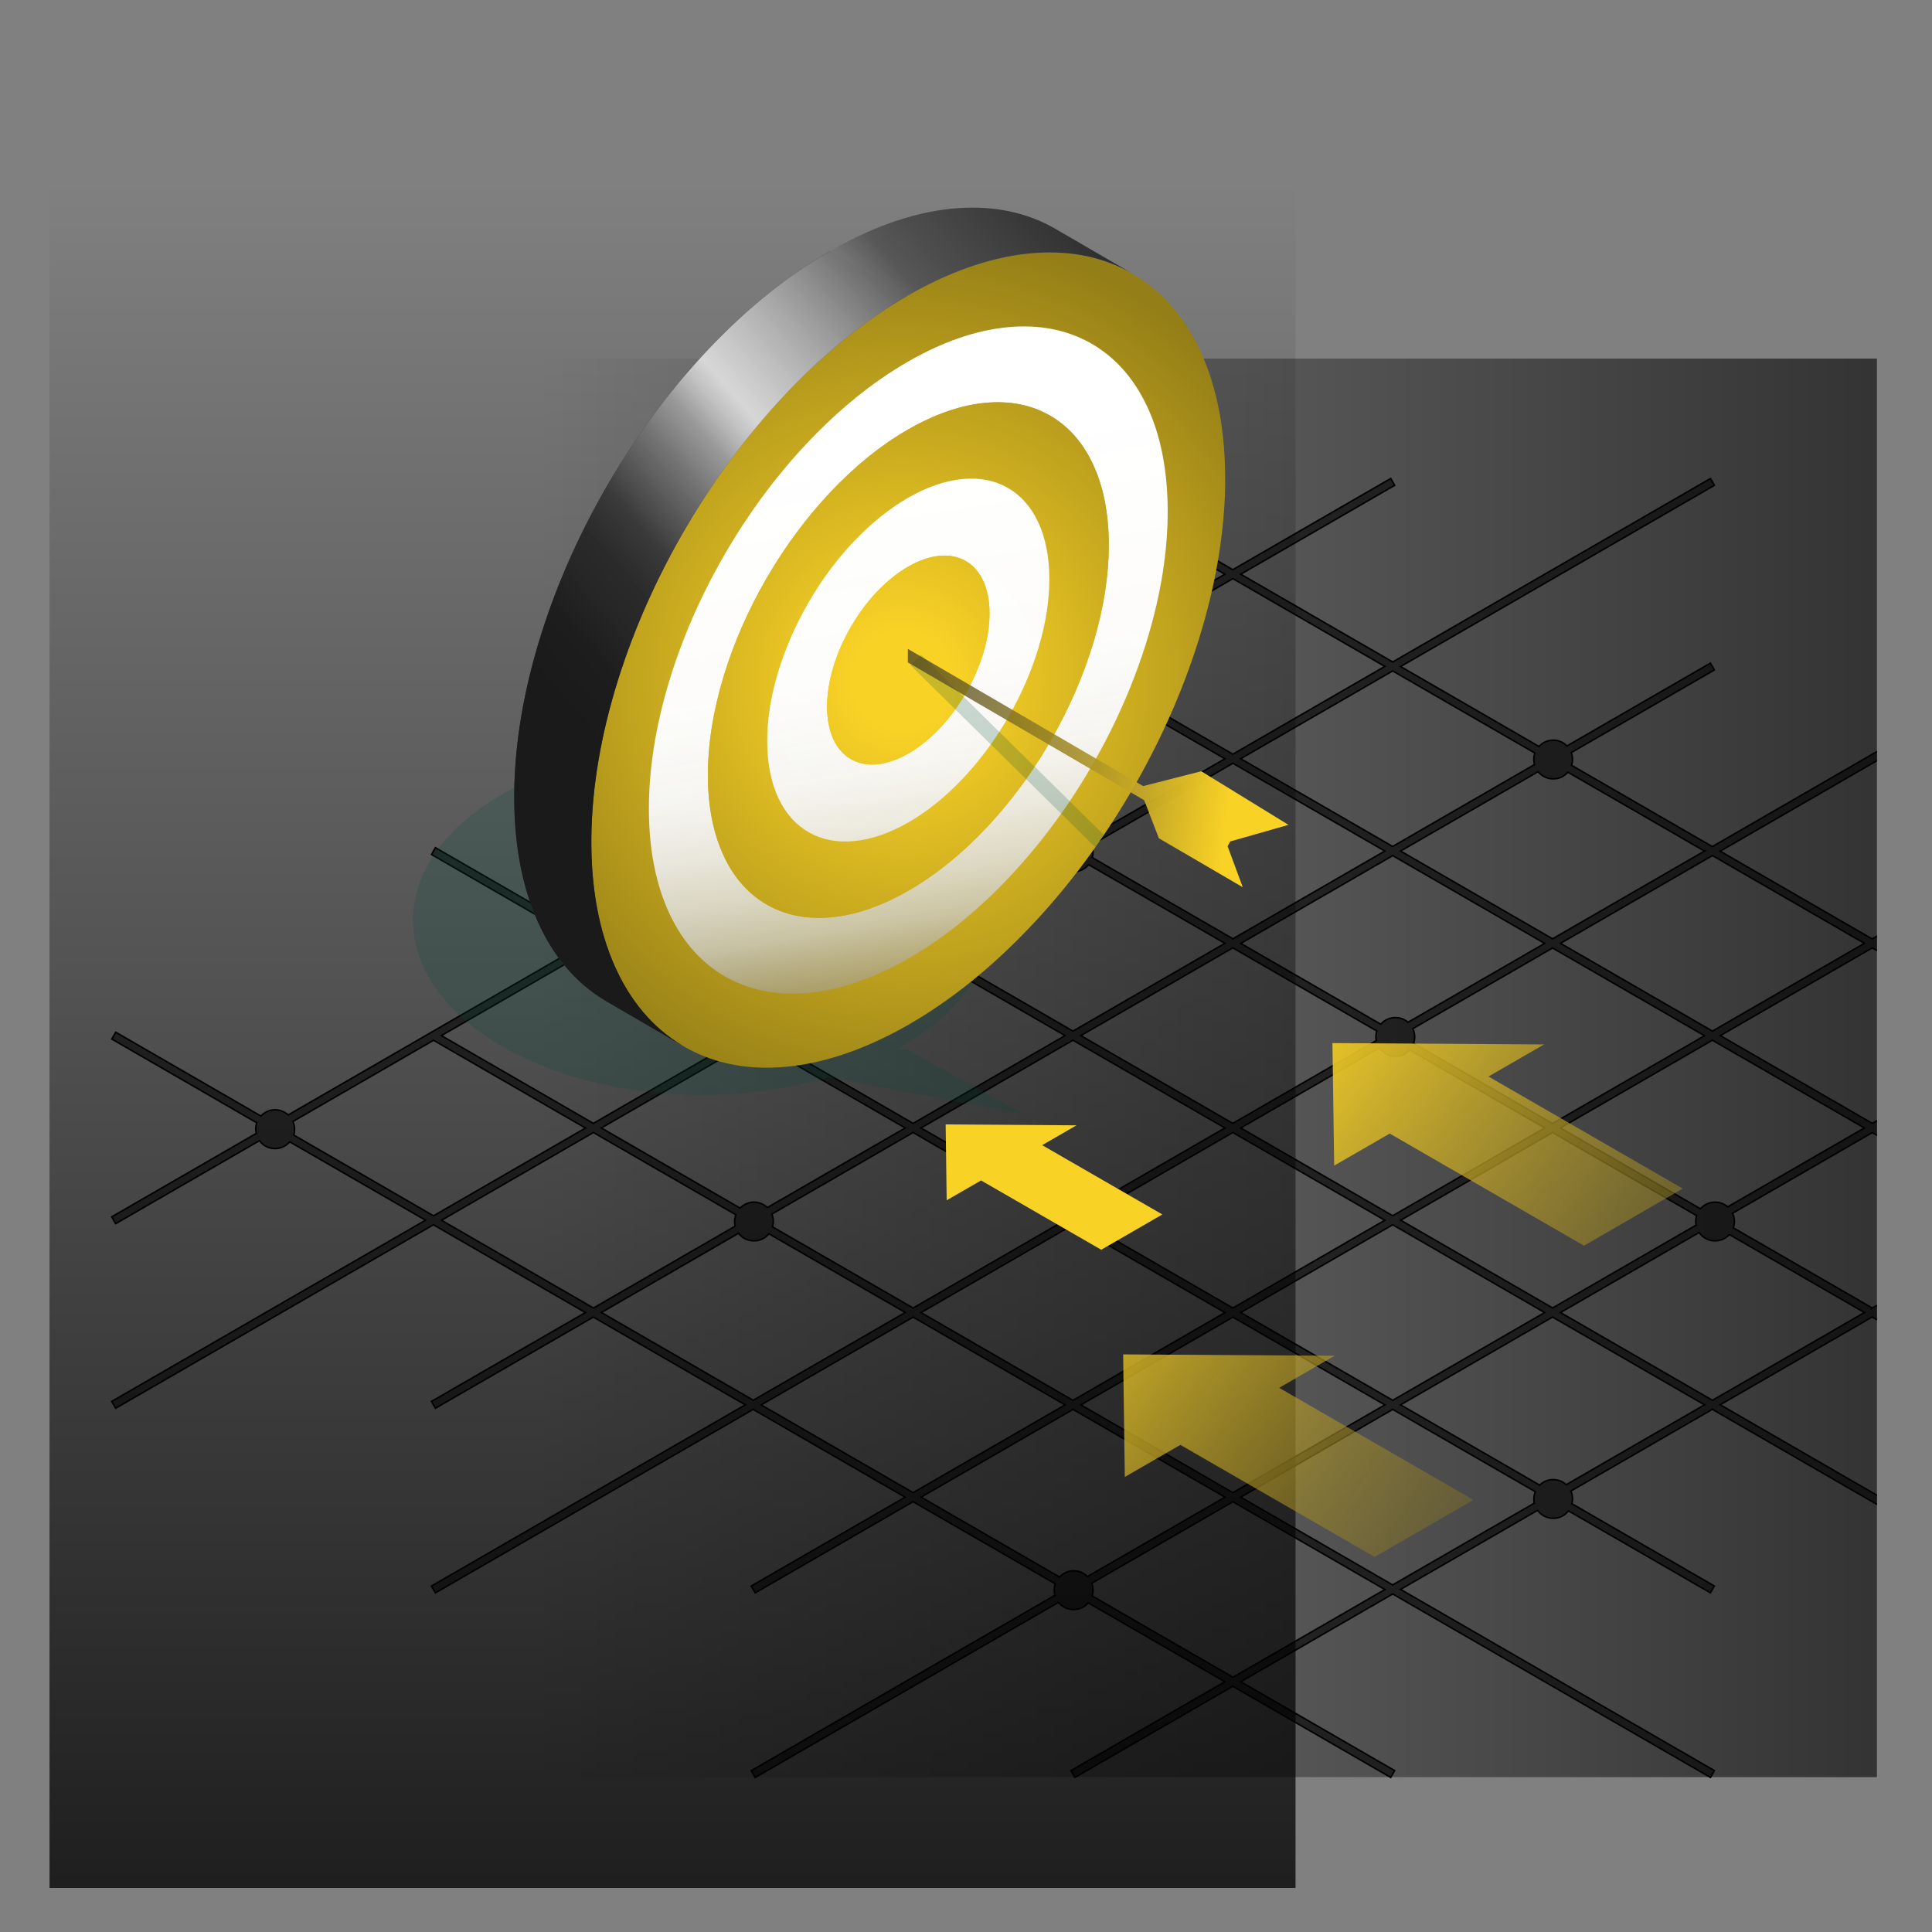 <?xml version="1.0" encoding="UTF-8"?>
<svg xmlns="http://www.w3.org/2000/svg" width="300" height="300" xmlns:xlink="http://www.w3.org/1999/xlink" viewBox="0 0 300 300">
  <rect x="0" y="0" width="300" height="300" fill="#808080" stroke="none"/>
  <defs>
    <clipPath id="c">
      <rect x="7.69" y="6.85" width="283.76" height="286.31" fill="none"/>
    </clipPath>
    <linearGradient id="d" x1="83.94" y1="165.81" x2="431.39" y2="165.81" gradientUnits="userSpaceOnUse">
      <stop offset="0" stop-color="#000" stop-opacity="0"/>
      <stop offset="1" stop-color="#000"/>
    </linearGradient>
    <linearGradient id="e" x1="526.03" y1="722.42" x2="873.48" y2="722.42" gradientTransform="translate(-602.21 -519.81)" xlink:href="#d"/>
    <radialGradient id="f" cx="140" cy="105.6" fx="140" fy="105.6" r="69.78" gradientUnits="userSpaceOnUse">
      <stop offset=".11" stop-color="#f9d226"/>
      <stop offset="1" stop-color="#947e17"/>
    </radialGradient>
    <linearGradient id="g" x1="135.56" y1="69.03" x2="151.45" y2="166.03" gradientUnits="userSpaceOnUse">
      <stop offset="0" stop-color="#fff"/>
      <stop offset=".37" stop-color="#fdfdfd" stop-opacity=".99"/>
      <stop offset=".51" stop-color="#f7f7f7" stop-opacity=".97"/>
      <stop offset=".6" stop-color="#ededed" stop-opacity=".92"/>
      <stop offset=".68" stop-color="#dfdfde" stop-opacity=".85"/>
      <stop offset=".75" stop-color="#cccccb" stop-opacity=".77"/>
      <stop offset=".8" stop-color="#b5b5b4" stop-opacity=".66"/>
      <stop offset=".86" stop-color="#9a9a98" stop-opacity=".53"/>
      <stop offset=".91" stop-color="#7a7a77" stop-opacity=".39"/>
      <stop offset=".95" stop-color="#565552" stop-opacity=".22"/>
      <stop offset=".99" stop-color="#2f2e2a" stop-opacity=".04"/>
      <stop offset="1" stop-color="#282723" stop-opacity="0"/>
    </linearGradient>
    <radialGradient id="h" cy="105.6" fy="105.6" r="69.78" xlink:href="#f"/>
    <linearGradient id="i" x1="135.56" y1="69.03" x2="151.45" y2="166.03" xlink:href="#g"/>
    <radialGradient id="j" cx="140" cy="105.6" fx="140" fy="105.6" r="69.78" xlink:href="#f"/>
    <linearGradient id="k" x1="198.41" y1="123.19" x2="131.79" y2="114.86" gradientUnits="userSpaceOnUse">
      <stop offset=".11" stop-color="#f9d226"/>
      <stop offset="1" stop-color="#282723" stop-opacity=".7"/>
    </linearGradient>
    <linearGradient id="l" x1="144.36" y1="185.46" x2="271.56" y2="279.56" gradientUnits="userSpaceOnUse">
      <stop offset=".11" stop-color="#f9d226"/>
      <stop offset="1" stop-color="#282723" stop-opacity="0"/>
    </linearGradient>
    <linearGradient id="m" x1="187.77" y1="145.19" x2="314.97" y2="239.28" xlink:href="#l"/>
    <linearGradient id="n" x1="160.97" y1="183.43" x2="288.17" y2="277.53" xlink:href="#l"/>
    <linearGradient id="o" x1="205.24" y1="23.31" x2="89.49" y2="124.29" gradientUnits="userSpaceOnUse">
      <stop offset="0" stop-color="#0d0d0d"/>
      <stop offset=".08" stop-color="#141414"/>
      <stop offset=".21" stop-color="#2a2a2a"/>
      <stop offset=".36" stop-color="#4c4c4c"/>
      <stop offset=".4" stop-color="#575757"/>
      <stop offset=".61" stop-color="#fff" stop-opacity=".8"/>
      <stop offset=".63" stop-color="#dedede" stop-opacity=".83"/>
      <stop offset=".66" stop-color="#a6a6a6" stop-opacity=".88"/>
      <stop offset=".7" stop-color="#787878" stop-opacity=".92"/>
      <stop offset=".74" stop-color="#545454" stop-opacity=".96"/>
      <stop offset=".77" stop-color="#3a3a3a" stop-opacity=".98"/>
      <stop offset=".81" stop-color="#2b2b2b" stop-opacity=".99"/>
      <stop offset=".85" stop-color="#262626" stop-opacity="1"/>
      <stop offset=".89" stop-color="#1d1d1d" stop-opacity="1"/>
      <stop offset=".95" stop-color="#1a1a1a"/>
    </linearGradient>
  </defs>
  <g isolation="isolate">
    <g id="b" data-name="a">
      <g>
        <g clip-path="url(#c)">
          <path d="M364.89,160.28l-24.52,14.16-21.57-12.45c.1-.31.16-.63.16-.97,0-.46-.11-.9-.29-1.29l46.83-27.04-.61-1.06-46.97,27.12c-.53-.46-1.21-.73-1.97-.73-.9,0-1.71.4-2.27,1.03l-21.74-12.55,23.9-13.8-.61-1.06-24.52,14.16-23.6-13.63,48.73-28.14-.61-1.06-49.34,28.49-21.85-12.62c.09-.28.14-.59.14-.9,0-.38-.07-.74-.2-1.08l22.22-12.83-.61-1.06-22.27,12.86c-.55-.55-1.3-.9-2.14-.9s-1.66.38-2.21.98l-21.49-12.41,48.73-28.14-.61-1.06-49.34,28.49-23.6-13.63,23.9-13.8-.61-1.06-24.52,14.16-24.52-14.16-.61,1.06,23.9,13.8-48.42,27.96-24.52-14.16-.61,1.06,23.9,13.8-48.42,27.96-24.52-14.16-.61,1.06,23.9,13.8-46.15,26.65c-.54-.49-1.25-.8-2.03-.8-.87,0-1.66.37-2.21.97l-22.54-13.02-.61,1.06,22.52,13.01c-.11.31-.17.64-.17.99,0,.23.03.44.07.66l-22.43,12.95.61,1.06,22.32-12.89c.55.75,1.43,1.23,2.43,1.23.91,0,1.73-.41,2.28-1.05l21.09,12.17-48.73,28.14.61,1.06,49.34-28.49,23.6,13.63-23.9,13.8.61,1.06,24.52-14.16,23.6,13.63-48.73,28.14.61,1.06,49.34-28.49,23.6,13.63-23.9,13.8.61,1.06,24.52-14.16,22.08,12.75c-.11.31-.17.64-.17.99,0,.28.04.54.11.8l-47.15,27.23.61,1.06,47.1-27.2c.55.68,1.4,1.12,2.34,1.12s1.72-.41,2.28-1.04l21.22,12.25-23.9,13.8.61,1.06,24.52-14.16,24.52,14.16.61-1.06-23.9-13.8,23.6-13.63,49.34,28.49.61-1.06-48.73-28.14,21.27-12.28c.55.75,1.43,1.24,2.43,1.24s1.82-.45,2.37-1.16l22.04,12.73.61-1.06-22.12-12.77c.06-.24.1-.49.1-.75,0-.44-.09-.85-.26-1.22l21.97-12.69,49.34,28.49.61-1.06-48.73-28.14,23.6-13.63,24.52,14.16.61-1.06-23.9-13.8,23.6-13.63,49.34,28.49.61-1.06-48.73-28.14,23.6-13.63,24.52,14.16.61-1.06-23.9-13.8,23.9-13.8-.61-1.06ZM313.09,160.1c-.09.29-.14.59-.14.91,0,.19.02.38.06.57l-22.28,12.86-23.6-13.63,23.6-13.63,22.36,12.91ZM213.71,161.58l-22.28,12.86-23.6-13.63,23.6-13.63,22.36,12.91c-.09.29-.14.59-.14.91,0,.19.02.38.05.57ZM190.21,175.15l-23.6,13.63-23.6-13.63,23.6-13.63,23.6,13.63ZM191.44,175.85l23.6,13.63-23.6,13.63-23.6-13.63,23.6-13.63ZM192.66,175.15l21.53-12.43c.54.79,1.45,1.3,2.48,1.3.88,0,1.67-.38,2.22-.98l20.97,12.11-23.6,13.63-23.6-13.63ZM219.51,161.99c.1-.31.16-.63.16-.97,0-.46-.11-.9-.29-1.29l21.7-12.53,23.6,13.63-23.6,13.63-21.57-12.45ZM218.64,158.74c-.53-.46-1.21-.73-1.97-.73-.9,0-1.71.4-2.27,1.03l-21.74-12.55,23.6-13.63,23.6,13.63-21.22,12.25ZM191.44,145.77l-21.83-12.6c.07-.26.12-.54.12-.83,0-.41-.08-.8-.23-1.15l21.94-12.67,23.6,13.63-23.6,13.63ZM166.72,135.36c.94,0,1.77-.43,2.32-1.1l21.17,12.22-23.6,13.63-23.6-13.63,21.31-12.31c.55.72,1.41,1.18,2.39,1.18ZM165.39,160.81l-23.6,13.63-23.6-13.63,23.6-13.63,23.6,13.63ZM140.57,175.15l-21.41,12.36c-.54-.52-1.28-.84-2.09-.84s-1.61.35-2.16.92l-21.54-12.44,23.6-13.63,23.6,13.63ZM119.85,188.52l21.94-12.67,23.6,13.63-23.6,13.63-21.83-12.6c.07-.26.12-.54.12-.83,0-.41-.08-.8-.23-1.15ZM166.61,190.19l23.6,13.63-23.6,13.63-23.6-13.63,23.6-13.63ZM191.44,204.52l23.6,13.63-23.6,13.63-23.6-13.63,23.6-13.63ZM192.66,203.81l23.6-13.63,23.6,13.63-23.6,13.63-23.6-13.63ZM217.49,189.48l23.6-13.63,22.36,12.91c-.09.29-.14.59-.14.91,0,.19.02.38.06.57l-22.28,12.86-23.6-13.63ZM268.28,187.4c-.53-.46-1.21-.73-1.97-.73-.9,0-1.71.4-2.27,1.03l-21.74-12.55,23.6-13.63,23.6,13.63-21.22,12.25ZM289.51,146.48l-23.6,13.63-23.6-13.63,23.6-13.63,23.6,13.63ZM264.68,132.15l-23.6,13.63-23.6-13.63,21.36-12.33c.55.68,1.39,1.12,2.34,1.12s1.72-.4,2.27-1.04l21.22,12.25ZM238.34,116.94c-.11.31-.17.64-.17.98,0,.28.04.54.11.8l-22.03,12.72-23.6-13.63,23.6-13.63,22.08,12.75ZM215.04,103.48l-23.6,13.63-23.6-13.63,23.6-13.63,23.6,13.63ZM166.61,104.19l23.6,13.63-21.41,12.36c-.54-.52-1.28-.84-2.09-.84s-1.61.35-2.16.92l-21.54-12.44,23.6-13.63ZM163.9,131.29c-.12.33-.19.68-.19,1.06,0,.25.03.49.09.72l-22.01,12.71-23.6-13.63,23.6-13.63,22.11,12.77ZM116.97,132.86l23.6,13.63-23.6,13.63-23.6-13.63,23.6-13.63ZM115.74,160.81l-23.6,13.63-23.6-13.63,23.6-13.63,23.6,13.63ZM45.61,176.24c.09-.28.13-.58.13-.89,0-.43-.09-.84-.26-1.21l21.84-12.61,23.6,13.63-23.6,13.63-21.71-12.54ZM68.55,189.48l23.6-13.63,22.11,12.77c-.12.33-.19.68-.19,1.06,0,.25.03.49.09.72l-22.01,12.71-23.6-13.63ZM93.37,203.81l21.31-12.31c.55.72,1.41,1.18,2.39,1.18s1.77-.43,2.33-1.1l21.17,12.22-23.6,13.63-23.6-13.63ZM118.19,218.15l23.6-13.63,23.6,13.63-23.6,13.63-23.6-13.63ZM143.02,232.48l23.6-13.63,23.6,13.63-21.36,12.33c-.55-.55-1.3-.9-2.14-.9s-1.66.38-2.21.97l-21.49-12.41ZM191.44,260.44l-21.85-12.62c.09-.28.14-.59.14-.9,0-.38-.07-.75-.2-1.08l21.92-12.65,23.6,13.63-23.6,13.63ZM216.26,246.11l-23.6-13.63,23.6-13.63,22.14,12.78c-.14.35-.22.73-.22,1.13,0,.22.03.44.07.65l-21.99,12.69ZM243.21,230.54c-.54-.49-1.24-.79-2.03-.79-.82,0-1.56.33-2.11.86l-21.59-12.47,23.6-13.63,23.6,13.63-21.47,12.4ZM265.91,217.44l-23.6-13.63,21.53-12.43c.54.79,1.45,1.3,2.48,1.3.88,0,1.67-.38,2.22-.98l20.97,12.11-23.6,13.63ZM290.73,203.11l-21.57-12.45c.1-.31.16-.63.16-.97,0-.46-.11-.9-.3-1.29l21.7-12.53,23.6,13.63-23.6,13.63ZM315.55,188.77l-23.6-13.63,21.53-12.43c.54.79,1.45,1.3,2.48,1.3.88,0,1.67-.38,2.22-.98l20.97,12.11-23.6,13.63Z" fill="#333" stroke="#000" stroke-miterlimit="10" stroke-width=".24"/>
          <rect x="83.94" y="55.68" width="347.45" height="220.27" fill="url(#d)"/>
          <rect x="-76.18" y="98.98" width="347.45" height="207.24" transform="translate(300.15 105.06) rotate(90)" fill="url(#e)"/>
        </g>
        <g>
          <g>
            <path d="M140.91,162.95h-1.66c9.02-4.95,14.68-12.1,14.68-20.04,0-14.97-20.1-27.11-44.9-27.11s-44.9,12.14-44.9,27.11,20.1,27.11,44.9,27.11c7.07,0,13.75-.99,19.7-2.74l30.23,5.75-18.04-10.08Z" fill="#004e3a" mix-blend-mode="multiply" opacity=".2"/>
            <g>
              <g>
                <g isolation="isolate">
                  <path d="M106.19,162.48l-11.98-6.96c-.12-.07-.24-.14-.36-.22-4.46-2.7-7.94-6.8-10.35-12.2-2.5-5.6-3.73-12.33-3.65-20.02.08-7.68,1.46-15.87,4.11-24.35,2.55-8.18,6.16-16.25,10.72-24,4.57-7.75,9.87-14.8,15.76-20.95,5.87-6.13,12.07-11.1,18.44-14.78l11.98,6.96c-6.36,3.67-12.56,8.64-18.44,14.78-5.89,6.15-11.2,13.2-15.76,20.95-4.57,7.75-8.17,15.83-10.72,24-2.65,8.48-4.03,16.67-4.11,24.35-.08,7.68,1.15,14.42,3.65,20.02,2.41,5.4,5.89,9.5,10.35,12.2.12.07.24.15.36.22Z" fill="#323332"/>
                </g>
                <path d="M190.25,74.95c-.08,7.68-1.46,15.88-4.1,24.35-2.55,8.18-6.16,16.25-10.73,24-1.28,2.17-2.62,4.29-4.01,6.35-.44.65-.88,1.29-1.33,1.92-3.21,4.55-6.7,8.8-10.42,12.68-5.87,6.13-12.07,11.1-18.44,14.78-.26.15-.51.29-.77.44-.96.54-1.91,1.04-2.86,1.5-5.63,2.78-11.08,4.37-16.26,4.74-.94.07-1.87.09-2.78.08-4.72-.08-8.99-1.26-12.73-3.52-4.46-2.7-7.94-6.81-10.35-12.2-2.5-5.6-3.72-12.33-3.65-20.02.08-7.68,1.46-15.88,4.1-24.35,2.55-8.18,6.16-16.25,10.73-24,4.57-7.75,9.87-14.8,15.76-20.95,5.88-6.13,12.07-11.1,18.44-14.78.26-.15.51-.29.77-.44,6.63-3.71,13.07-5.81,19.11-6.24,5.83-.41,11.05.75,15.51,3.45,4.46,2.7,7.94,6.8,10.35,12.2,2.5,5.6,3.72,12.33,3.65,20.02Z" fill="url(#f)"/>
              </g>
              <g>
                <path d="M178.09,63.05c-2.04-4.34-4.96-7.61-8.67-9.73-3.71-2.11-8.02-2.96-12.83-2.52-4.98.45-10.26,2.27-15.69,5.41-5.43,3.14-10.7,7.41-15.67,12.7-4.79,5.1-9.09,10.92-12.77,17.3-3.68,6.38-6.57,13-8.58,19.68-2.09,6.93-3.14,13.61-3.12,19.85.02,6.24,1.1,11.69,3.22,16.19,2.04,4.34,4.96,7.61,8.67,9.73,3.71,2.11,8.02,2.96,12.83,2.52.28-.03.56-.05.84-.09,3.64-.44,7.42-1.6,11.31-3.45,1.17-.56,2.36-1.18,3.55-1.87,5.43-3.13,10.7-7.41,15.67-12.7,2.82-3.01,5.47-6.26,7.93-9.73.45-.63.89-1.28,1.33-1.93,1.23-1.83,2.4-3.71,3.51-5.64,3.68-6.38,6.57-13,8.58-19.68,2.09-6.93,3.14-13.61,3.12-19.85-.02-6.24-1.1-11.69-3.22-16.19ZM169.76,99.86c-1.56,5.17-3.79,10.28-6.63,15.21-.79,1.36-1.61,2.69-2.46,3.98-.43.65-.87,1.3-1.32,1.93-1.88,2.66-3.92,5.15-6.08,7.46-3.84,4.09-7.92,7.39-12.11,9.82-1.17.68-2.34,1.28-3.49,1.8-.92.41-1.83.77-2.74,1.09-2.01.69-3.98,1.13-5.9,1.3-3.71.34-7.05-.32-9.91-1.95-2.86-1.63-5.12-4.16-6.7-7.52-1.64-3.48-2.48-7.69-2.49-12.51-.01-4.82.8-9.98,2.41-15.34,1.56-5.17,3.79-10.28,6.63-15.21,2.85-4.93,6.17-9.42,9.87-13.37,3.84-4.09,7.91-7.39,12.11-9.81,4.2-2.42,8.28-3.83,12.13-4.18,3.71-.34,7.05.32,9.91,1.95,2.86,1.63,5.12,4.16,6.7,7.52,1.64,3.48,2.48,7.69,2.49,12.51.01,4.82-.8,9.98-2.41,15.34Z" fill="url(#g)"/>
                <path d="M169.68,72.01c-1.58-3.35-3.83-5.88-6.7-7.52-2.86-1.63-6.2-2.29-9.91-1.95-3.85.35-7.93,1.76-12.13,4.18-4.2,2.42-8.27,5.72-12.11,9.81-3.7,3.94-7.02,8.44-9.87,13.37-2.84,4.93-5.08,10.05-6.63,15.21-1.62,5.36-2.43,10.52-2.41,15.34.01,4.82.85,9.03,2.49,12.51,1.58,3.36,3.83,5.88,6.7,7.52,2.86,1.63,6.2,2.29,9.91,1.95,1.91-.17,3.88-.61,5.9-1.3.9-.31,1.82-.67,2.74-1.09,1.15-.52,2.32-1.12,3.49-1.8,4.2-2.42,8.27-5.72,12.11-9.82,2.16-2.3,4.2-4.8,6.08-7.46.45-.63.89-1.28,1.32-1.93.86-1.29,1.68-2.62,2.46-3.98,2.84-4.93,5.08-10.05,6.63-15.21,1.61-5.36,2.42-10.52,2.41-15.34-.01-4.82-.85-9.03-2.49-12.51ZM161.25,100.64c-1.1,3.64-2.67,7.24-4.67,10.71-.45.78-.92,1.55-1.41,2.3-.42.66-.86,1.31-1.31,1.94-1.31,1.84-2.72,3.57-4.22,5.17-2.7,2.88-5.57,5.2-8.52,6.91-2.95,1.7-5.83,2.7-8.54,2.94-2.61.24-4.96-.22-6.98-1.37-2.02-1.15-3.6-2.93-4.71-5.29-1.15-2.45-1.74-5.41-1.75-8.81-.01-3.39.56-7.02,1.7-10.8,1.09-3.64,2.67-7.24,4.67-10.7,2-3.47,4.34-6.63,6.94-9.41,2.7-2.88,5.57-5.2,8.53-6.91,2.95-1.7,5.82-2.7,8.54-2.94,2.61-.24,4.96.22,6.97,1.37,2.02,1.15,3.6,2.93,4.71,5.29,1.15,2.45,1.74,5.41,1.75,8.8,0,3.39-.56,7.03-1.7,10.8Z" fill="url(#h)"/>
                <path d="M161.19,81.04c-1.11-2.36-2.7-4.14-4.71-5.29-2.01-1.15-4.36-1.61-6.97-1.37-2.71.25-5.58,1.24-8.54,2.94-2.95,1.7-5.82,4.03-8.53,6.91-2.61,2.77-4.94,5.94-6.94,9.41-2,3.47-3.57,7.07-4.67,10.7-1.14,3.77-1.71,7.4-1.7,10.8,0,3.39.6,6.36,1.75,8.81,1.11,2.36,2.7,4.14,4.71,5.29,2.02,1.15,4.36,1.61,6.98,1.37,2.71-.25,5.58-1.24,8.54-2.94,2.95-1.7,5.82-4.03,8.52-6.91,1.5-1.6,2.91-3.33,4.22-5.17.45-.63.89-1.28,1.31-1.94.49-.75.96-1.52,1.41-2.3,2-3.47,3.57-7.07,4.67-10.71,1.14-3.77,1.71-7.4,1.7-10.8-.01-3.39-.6-6.36-1.75-8.8ZM148.34,110.16c-2.05,2.85-4.55,5.27-7.26,6.83-6.97,4.02-12.63.79-12.66-7.21-.02-8.01,5.61-17.76,12.57-21.78,6.97-4.02,12.63-.79,12.66,7.21.01,4.21-1.54,8.9-4.02,12.99-.41.67-.84,1.32-1.29,1.96Z" fill="url(#i)"/>
                <path d="M141,88c-6.97,4.02-12.6,13.77-12.57,21.78.02,8.01,5.69,11.24,12.66,7.21,6.97-4.02,12.6-13.77,12.57-21.78-.02-8.01-5.69-11.23-12.66-7.21h0Z" fill="url(#j)"/>
              </g>
            </g>
            <path d="M171.41,129.65c-.44.65-.88,1.29-1.33,1.92l-5.31-5.23-5.44-5.36-5.48-5.39-5.52-5.44-6.94-6.84,1.62-1.64,6.62,6.52,5.54,5.46,5.49,5.4,5.44,5.36,5.31,5.23Z" fill="#004e3a" mix-blend-mode="multiply" opacity=".2"/>
            <path d="M191.03,130.66c1.26-.34,9.04-2.58,9.04-2.58l-13.54-8.32-9.02,2.3-36.54-21.3v2.1l36.7,21.4,2.28,5.91,13.03,7.6-2.36-6.37.41-.73Z" fill="url(#k)"/>
          </g>
          <polygon points="174.4 210.31 207.25 210.52 198.63 215.5 228.79 232.91 213.45 241.76 183.29 224.36 174.66 229.34 174.4 210.31" fill="url(#l)"/>
          <polygon points="206.9 161.97 239.76 162.18 231.13 167.16 261.3 184.57 245.96 193.43 215.8 176.02 207.17 181 206.9 161.97" fill="url(#m)"/>
          <polygon points="146.84 174.6 167.16 174.74 161.83 177.82 180.49 188.58 171 194.06 152.34 183.3 147 186.38 146.84 174.6" fill="url(#n)"/>
        </g>
        <path d="M163.91,35.55c-4.38-2.54-9.47-3.63-15.15-3.23-6.05.43-12.48,2.53-19.11,6.24-.26.14-.51.29-.77.44-6.36,3.67-12.56,8.64-18.44,14.78-5.89,6.15-11.2,13.2-15.76,20.95-4.57,7.75-8.17,15.83-10.72,24-2.65,8.48-4.03,16.67-4.11,24.35-.08,7.68,1.15,14.42,3.65,20.02,2.41,5.4,5.89,9.5,10.35,12.2.12.07.24.15.36.22l11.98,6.96c-.12-.07-.24-.14-.36-.22-4.46-2.7-7.94-6.8-10.35-12.2-2.5-5.6-3.73-12.33-3.65-20.02.08-7.68,1.46-15.87,4.11-24.35,2.55-8.18,6.16-16.25,10.72-24,4.57-7.75,9.87-14.8,15.76-20.95,5.87-6.13,12.07-11.1,18.44-14.78.26-.15.51-.29.77-.44,6.63-3.71,13.07-5.81,19.11-6.24,5.67-.4,10.77.69,15.15,3.23l-11.98-6.96Z" fill="url(#o)"/>
      </g>
    </g>
  </g>
</svg>
